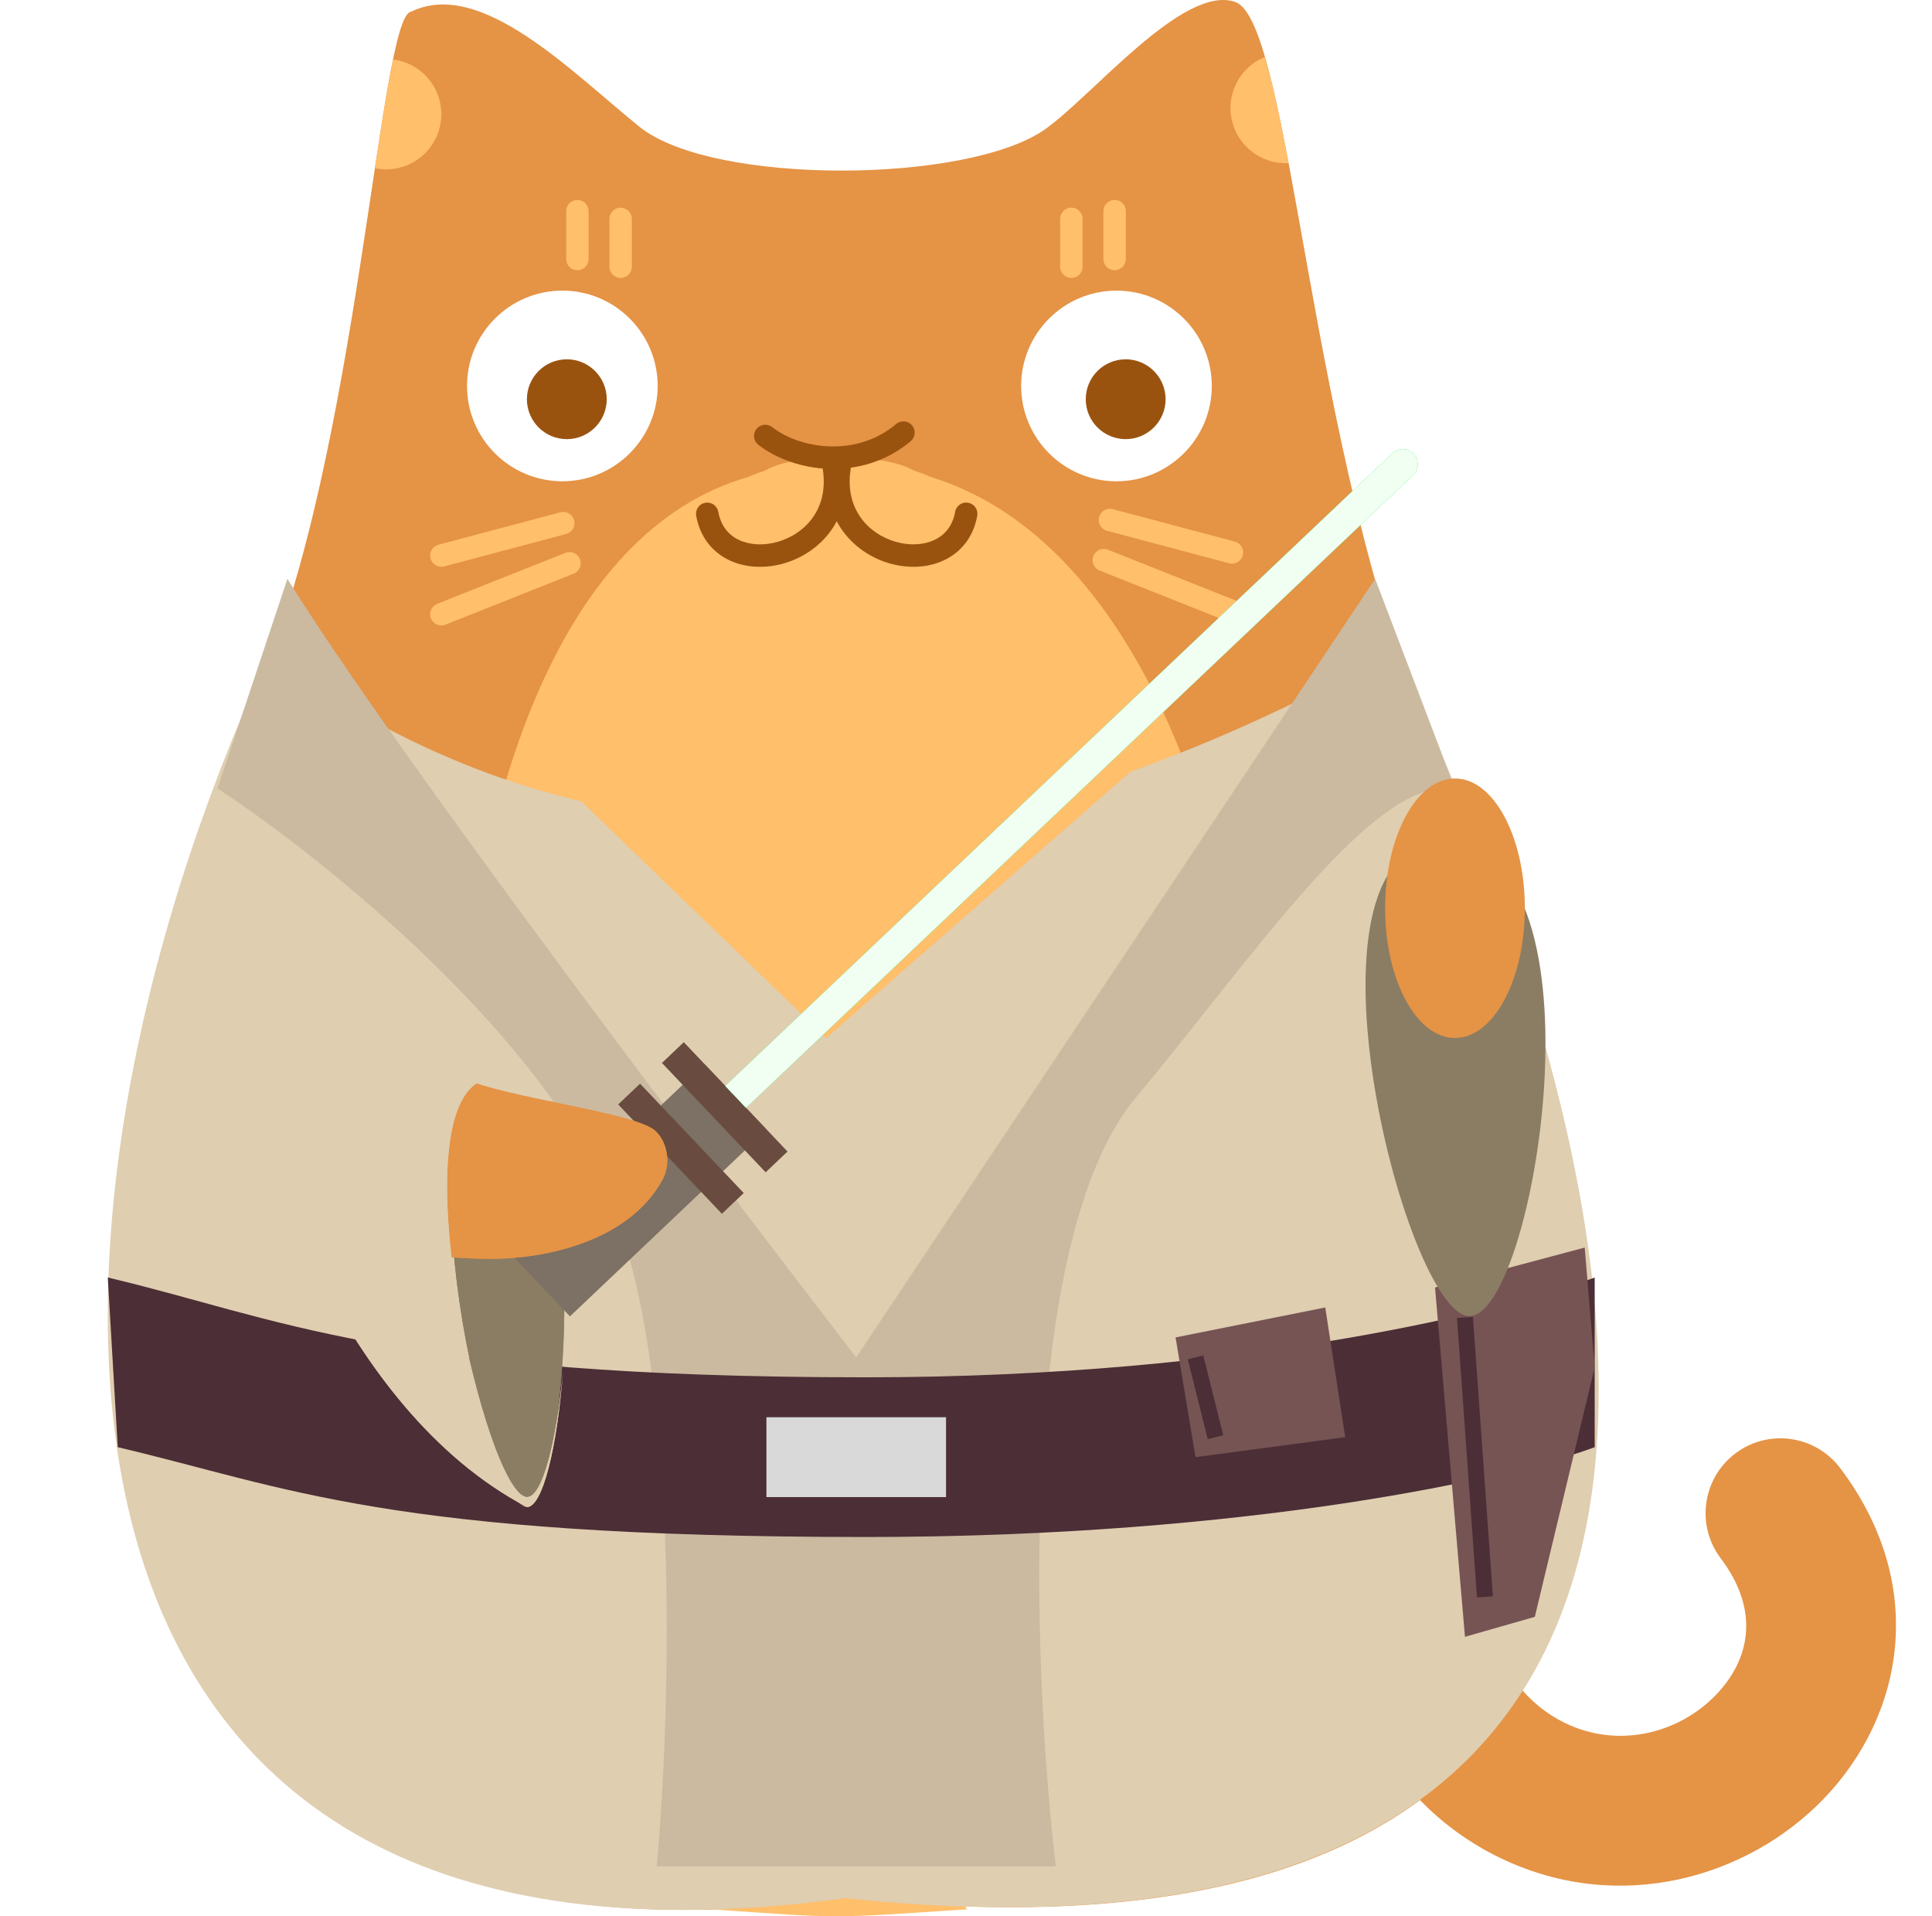<svg width="121" height="120" viewBox="0 0 121 120" fill="none" xmlns="http://www.w3.org/2000/svg">
<path fill-rule="evenodd" clip-rule="evenodd" d="M25.74 0.738C30.119 -1.414 35.835 4.549 40.062 7.948C44.63 11.619 60.627 11.526 65.475 8.08C68.451 5.965 74.145 -1.02 77.367 0.126C80.914 1.389 81.962 28.546 89.506 46.146C108.249 89.881 104.799 124.304 53.144 118.868C0.73 126.024 0.11 79.406 16.201 42.859C22.416 28.744 23.766 0.976 25.74 0.738Z" fill="#E59345"/>
<path fill-rule="evenodd" clip-rule="evenodd" d="M23.481 10.524L23.492 10.449C23.777 8.563 24.04 6.864 24.29 5.435L24.615 3.734L24.764 3.744C26.347 4.011 27.58 5.364 27.639 7.031C27.703 8.936 26.21 10.537 24.303 10.604C24.065 10.613 23.831 10.596 23.605 10.557L23.481 10.524Z" fill="#FFBF6B"/>
<path fill-rule="evenodd" clip-rule="evenodd" d="M77.067 6.882C77.019 5.454 77.846 4.196 79.067 3.629L79.221 3.575L79.699 5.375C79.877 6.125 80.055 6.941 80.234 7.815L80.7 10.21L80.64 10.217C78.735 10.282 77.134 8.789 77.067 6.882Z" fill="#FFBF6B"/>
<path fill-rule="evenodd" clip-rule="evenodd" d="M35.22 18.199C38.514 18.199 41.19 20.875 41.19 24.169C41.19 27.462 38.514 30.139 35.22 30.139C31.926 30.139 29.25 27.462 29.25 24.169C29.25 20.875 31.926 18.199 35.22 18.199Z" fill="white"/>
<path fill-rule="evenodd" clip-rule="evenodd" d="M69.924 18.199C73.217 18.199 75.894 20.875 75.894 24.169C75.894 27.462 73.217 30.139 69.924 30.139C66.63 30.139 63.954 27.462 63.954 24.169C63.954 20.875 66.63 18.199 69.924 18.199Z" fill="white"/>
<path fill-rule="evenodd" clip-rule="evenodd" d="M35.5 22.5C36.879 22.5 38 23.621 38 25C38 26.379 36.879 27.5 35.5 27.5C34.121 27.5 33 26.379 33 25C33 23.621 34.121 22.5 35.5 22.5Z" fill="#9A530F"/>
<path fill-rule="evenodd" clip-rule="evenodd" d="M70.5 22.5C71.879 22.5 73 23.621 73 25C73 26.379 71.879 27.5 70.5 27.5C69.121 27.5 68 26.379 68 25C68 23.621 69.121 22.5 70.5 22.5Z" fill="#9A530F"/>
<path fill-rule="evenodd" clip-rule="evenodd" d="M44.576 119.565C50.029 112.099 40.185 110.551 33.803 103.395C26.25 94.926 23.345 36.664 46.847 29.872C47.156 29.73 47.513 29.596 47.901 29.475C48.972 28.852 50.737 28.644 52.574 28.714C54.409 28.644 56.174 28.852 57.245 29.475C57.634 29.596 57.989 29.73 58.3 29.872C81.845 37.104 84.282 93.145 70.164 105.329C65.23 109.587 55.119 112.099 60.572 119.565C51.822 120.145 52.814 120.144 44.576 119.565Z" fill="#FFBF6B"/>
<path fill-rule="evenodd" clip-rule="evenodd" d="M51.944 29.361C50.244 29.312 48.627 28.735 47.495 27.856C47.189 27.617 47.134 27.176 47.371 26.869C47.61 26.562 48.051 26.507 48.359 26.745C49.234 27.426 50.555 27.914 51.985 27.955C53.404 27.996 54.89 27.595 56.13 26.552C56.427 26.302 56.871 26.341 57.121 26.637C57.371 26.935 57.332 27.379 57.036 27.629C55.494 28.926 53.655 29.41 51.944 29.361Z" fill="#9A530F"/>
<path fill-rule="evenodd" clip-rule="evenodd" d="M55.706 35.279C53.426 34.621 51.375 32.447 51.888 29.165C51.947 28.781 52.306 28.519 52.69 28.579C53.074 28.639 53.336 28.997 53.276 29.381C52.889 31.869 54.384 33.434 56.096 33.928C56.96 34.176 57.832 34.133 58.505 33.821C59.152 33.523 59.656 32.961 59.82 32.05C59.889 31.668 60.254 31.414 60.636 31.483C61.019 31.551 61.273 31.916 61.204 32.299C60.958 33.671 60.151 34.611 59.094 35.099C58.061 35.575 56.834 35.604 55.706 35.279Z" fill="#9A530F"/>
<path fill-rule="evenodd" clip-rule="evenodd" d="M45.712 35.1C44.655 34.612 43.849 33.672 43.602 32.3C43.534 31.918 43.788 31.552 44.17 31.484C44.553 31.415 44.917 31.669 44.986 32.051C45.15 32.962 45.654 33.524 46.301 33.822C46.974 34.134 47.846 34.178 48.711 33.929C50.415 33.438 51.919 31.876 51.53 29.384C51.47 29 51.733 28.641 52.116 28.581C52.5 28.521 52.859 28.784 52.919 29.168C53.432 32.456 51.373 34.625 49.1 35.28C47.972 35.605 46.745 35.576 45.712 35.1Z" fill="#9A530F"/>
<path fill-rule="evenodd" clip-rule="evenodd" d="M76.976 35.274L69.336 33.242C68.961 33.142 68.737 32.758 68.837 32.383C68.937 32.008 69.322 31.784 69.697 31.884L77.337 33.915C77.712 34.015 77.936 34.4 77.836 34.775C77.736 35.15 77.351 35.374 76.976 35.274Z" fill="#FFBF6B"/>
<path fill-rule="evenodd" clip-rule="evenodd" d="M76.897 38.921L68.871 35.73C68.51 35.586 68.334 35.178 68.477 34.818C68.621 34.456 69.03 34.28 69.39 34.424L77.416 37.615C77.777 37.759 77.954 38.167 77.81 38.528C77.666 38.889 77.257 39.065 76.897 38.921Z" fill="#FFBF6B"/>
<path fill-rule="evenodd" clip-rule="evenodd" d="M26.962 34.97C26.862 34.595 27.086 34.21 27.461 34.11L35.1 32.08C35.475 31.98 35.86 32.204 35.96 32.579C36.06 32.954 35.836 33.339 35.461 33.439L27.822 35.469C27.447 35.569 27.062 35.345 26.962 34.97Z" fill="#FFBF6B"/>
<path fill-rule="evenodd" clip-rule="evenodd" d="M26.989 38.724C26.845 38.364 27.021 37.955 27.382 37.811L35.409 34.62C35.769 34.476 36.177 34.653 36.321 35.014C36.465 35.374 36.289 35.782 35.927 35.926L27.901 39.117C27.541 39.261 27.132 39.085 26.989 38.724Z" fill="#FFBF6B"/>
<path fill-rule="evenodd" clip-rule="evenodd" d="M66.396 16.703V13.705C66.396 13.318 66.711 13.002 67.1 13.002C67.487 13.002 67.802 13.318 67.802 13.705V16.703C67.802 17.091 67.487 17.406 67.1 17.406C66.711 17.406 66.396 17.091 66.396 16.703Z" fill="#FFBF6B"/>
<path fill-rule="evenodd" clip-rule="evenodd" d="M69.103 16.219V13.221C69.103 12.834 69.418 12.519 69.807 12.519C70.195 12.519 70.51 12.834 70.51 13.221V16.219C70.51 16.608 70.195 16.922 69.807 16.922C69.418 16.922 69.103 16.608 69.103 16.219Z" fill="#FFBF6B"/>
<path fill-rule="evenodd" clip-rule="evenodd" d="M38.166 16.704V13.706C38.166 13.319 38.481 13.004 38.87 13.004C39.257 13.004 39.572 13.319 39.572 13.706V16.704C39.572 17.093 39.257 17.407 38.87 17.407C38.481 17.407 38.166 17.093 38.166 16.704Z" fill="#FFBF6B"/>
<path fill-rule="evenodd" clip-rule="evenodd" d="M35.459 16.22V13.223C35.459 12.835 35.773 12.52 36.162 12.52C36.55 12.52 36.865 12.835 36.865 13.223V16.22C36.865 16.609 36.55 16.924 36.162 16.924C35.773 16.924 35.459 16.609 35.459 16.22Z" fill="#FFBF6B"/>
<path fill-rule="evenodd" clip-rule="evenodd" d="M93.995 116.366C88.806 113.876 85.615 109.312 84.197 104.435C82.791 99.596 83.039 94.205 84.911 89.499C85.869 87.095 88.596 85.92 91 86.876C93.404 87.834 94.579 90.561 93.622 92.965C91.497 98.305 92.927 105.455 98.051 107.915C101.405 109.524 105.159 108.53 107.462 106.144C109.542 103.989 110.292 100.931 107.765 97.58C106.207 95.515 106.62 92.574 108.686 91.015C110.751 89.457 113.692 89.87 115.251 91.936C120.799 99.293 119.205 107.477 114.207 112.655C109.451 117.581 101.431 119.934 93.995 116.366Z" fill="#E59345"/>
<path fill-rule="evenodd" clip-rule="evenodd" d="M88.95 44.264C88.374 43.069 87.773 41.824 87.375 40.625C83.908 42.693 77.686 45.873 70.807 48.325L51.75 65L36.398 50.177C29.729 48.601 23.598 45.77 16.742 41.053C16.503 41.676 16.256 42.279 16 42.859C-0.091 79.406 0.529 126.024 52.943 118.868C104.598 124.304 108.618 89.985 89.875 46.25C89.604 45.617 89.281 44.949 88.95 44.264Z" fill="#DFCEB0"/>
<path d="M53.625 85C44.458 73.125 24.5 46.75 18 36.25L13.625 49.375C20.292 53.75 34.625 65.25 38.625 76.25C42.625 87.25 41.958 107.917 41.125 116.875H66.125C64.667 104.583 63.625 77.75 71.125 68.75C78.625 59.75 86.125 48.542 91.125 49.375L86.125 36.25L53.625 85Z" fill="#CBBAA0"/>
<path d="M54.25 86.25C24.25 86.25 17.375 82.5 6.75 80L7.375 90.625C18 93.125 24.25 96.25 54.25 96.25C78.25 96.25 94.875 92.5 99.875 90.625V80C94.875 81.875 78.25 86.25 54.25 86.25Z" fill="#4C2E36"/>
<path d="M74.875 91.25L73.625 83.75L83 81.875L84.25 90L74.875 91.25Z" fill="#765454"/>
<path d="M91.75 102.5L89.875 80.625L99.25 78.125L99.875 85.625L96.125 101.25L91.75 102.5Z" fill="#765454"/>
<path d="M91.75 82.5L93 100" stroke="#4C2E36"/>
<path d="M31.125 68.75C24.875 68.75 30.5 94.375 33 94.375C35.5 94.375 37.375 68.75 31.125 68.75Z" fill="#8B7D63"/>
<path d="M31.125 68.75C24.875 68.75 30.5 94.375 33 94.375C35.5 94.375 37.375 68.75 31.125 68.75Z" fill="#8B7D63"/>
<path d="M90.693 52.782C80.456 52.163 87.89 82.167 91.984 82.415C96.079 82.662 100.929 53.4 90.693 52.782Z" fill="#8B7D63"/>
<rect x="44.126" y="66.634" width="5.663" height="16.988" transform="rotate(46.519 44.126 66.634)" fill="#7D7064"/>
<rect x="42.827" y="65.264" width="9.438" height="1.888" transform="rotate(46.519 42.827 65.264)" fill="#694C3F"/>
<rect x="40.087" y="67.862" width="9.438" height="1.888" transform="rotate(46.519 40.087 67.862)" fill="#694C3F"/>
<g filter="url(#filter0_f_1329_5977)">
<path d="M87.198 28.389C87.576 28.03 88.174 28.046 88.532 28.424C88.891 28.802 88.875 29.4 88.497 29.758L46.723 69.373L45.424 68.004L87.198 28.389Z" fill="#50EE7D"/>
</g>
<g filter="url(#filter1_f_1329_5977)">
<path d="M87.198 28.389C87.576 28.03 88.174 28.046 88.532 28.424C88.891 28.802 88.875 29.4 88.497 29.758L46.723 69.373L45.424 68.004L87.198 28.389Z" fill="#50EE7D"/>
</g>
<path d="M87.198 28.389C87.576 28.03 88.174 28.046 88.532 28.424C88.891 28.802 88.875 29.4 88.497 29.758L46.723 69.373L45.424 68.004L87.198 28.389Z" fill="#F1FFF2"/>
<path fill-rule="evenodd" clip-rule="evenodd" d="M20.015 60.35C23.253 63.936 24.764 65.606 28.968 67.52C31.716 68.771 39.826 69.666 41.054 70.829C41.86 71.594 42 72.949 41.501 73.862C39.384 77.763 34.087 78.871 30.534 78.829C18.17 78.671 21.395 73.486 18 61.453C18.688 61.078 19.688 61.182 20.015 60.35Z" fill="#E59345"/>
<path fill-rule="evenodd" clip-rule="evenodd" d="M20.015 60.35C23.253 63.936 24.764 65.606 28.968 67.52C31.716 68.771 39.826 69.666 41.054 70.829C41.86 71.594 42 72.949 41.501 73.862C39.384 77.763 34.087 78.871 30.534 78.829C18.17 78.671 21.395 73.486 18 61.453C18.688 61.078 19.688 61.182 20.015 60.35Z" fill="#E59345"/>
<path fill-rule="evenodd" clip-rule="evenodd" d="M30.57 67.544C24.67 68.732 30.422 93.75 33.012 93.75C33.97 93.75 34.841 90.332 35.252 85.963C34.886 90.633 33.992 94.375 33 94.375C21.125 88.125 16.125 71.25 14.875 66.25C13.875 62.25 17.791 58.333 19.875 56.875C19.965 56.998 20.058 57.124 20.153 57.255C22.307 60.2 25.78 64.949 30.57 67.544Z" fill="#DFCEB0"/>
<path fill-rule="evenodd" clip-rule="evenodd" d="M30.57 67.544C24.67 68.732 30.422 93.75 33.012 93.75C33.97 93.75 34.841 90.332 35.252 85.963C34.886 90.633 33.992 94.375 33 94.375C21.125 88.125 16.125 71.25 14.875 66.25C13.875 62.25 17.791 58.333 19.875 56.875C19.965 56.998 20.058 57.124 20.153 57.255C22.307 60.2 25.78 64.949 30.57 67.544Z" fill="#DFCEB0"/>
<path d="M74.875 85L76.125 90" stroke="#4C2E36"/>
<rect x="48" y="88.75" width="11.25" height="5" fill="#D9D9D9"/>
<ellipse cx="91.125" cy="56.875" rx="4.375" ry="8.125" fill="#E59345"/>
<defs>
<filter id="filter0_f_1329_5977" x="37.424" y="20.13" width="59.367" height="57.243" filterUnits="userSpaceOnUse" color-interpolation-filters="sRGB">
<feFlood flood-opacity="0" result="BackgroundImageFix"/>
<feBlend mode="normal" in="SourceGraphic" in2="BackgroundImageFix" result="shape"/>
<feGaussianBlur stdDeviation="4" result="effect1_foregroundBlur_1329_5977"/>
</filter>
<filter id="filter1_f_1329_5977" x="41.424" y="24.13" width="51.367" height="49.243" filterUnits="userSpaceOnUse" color-interpolation-filters="sRGB">
<feFlood flood-opacity="0" result="BackgroundImageFix"/>
<feBlend mode="normal" in="SourceGraphic" in2="BackgroundImageFix" result="shape"/>
<feGaussianBlur stdDeviation="2" result="effect1_foregroundBlur_1329_5977"/>
</filter>
</defs>
</svg>
